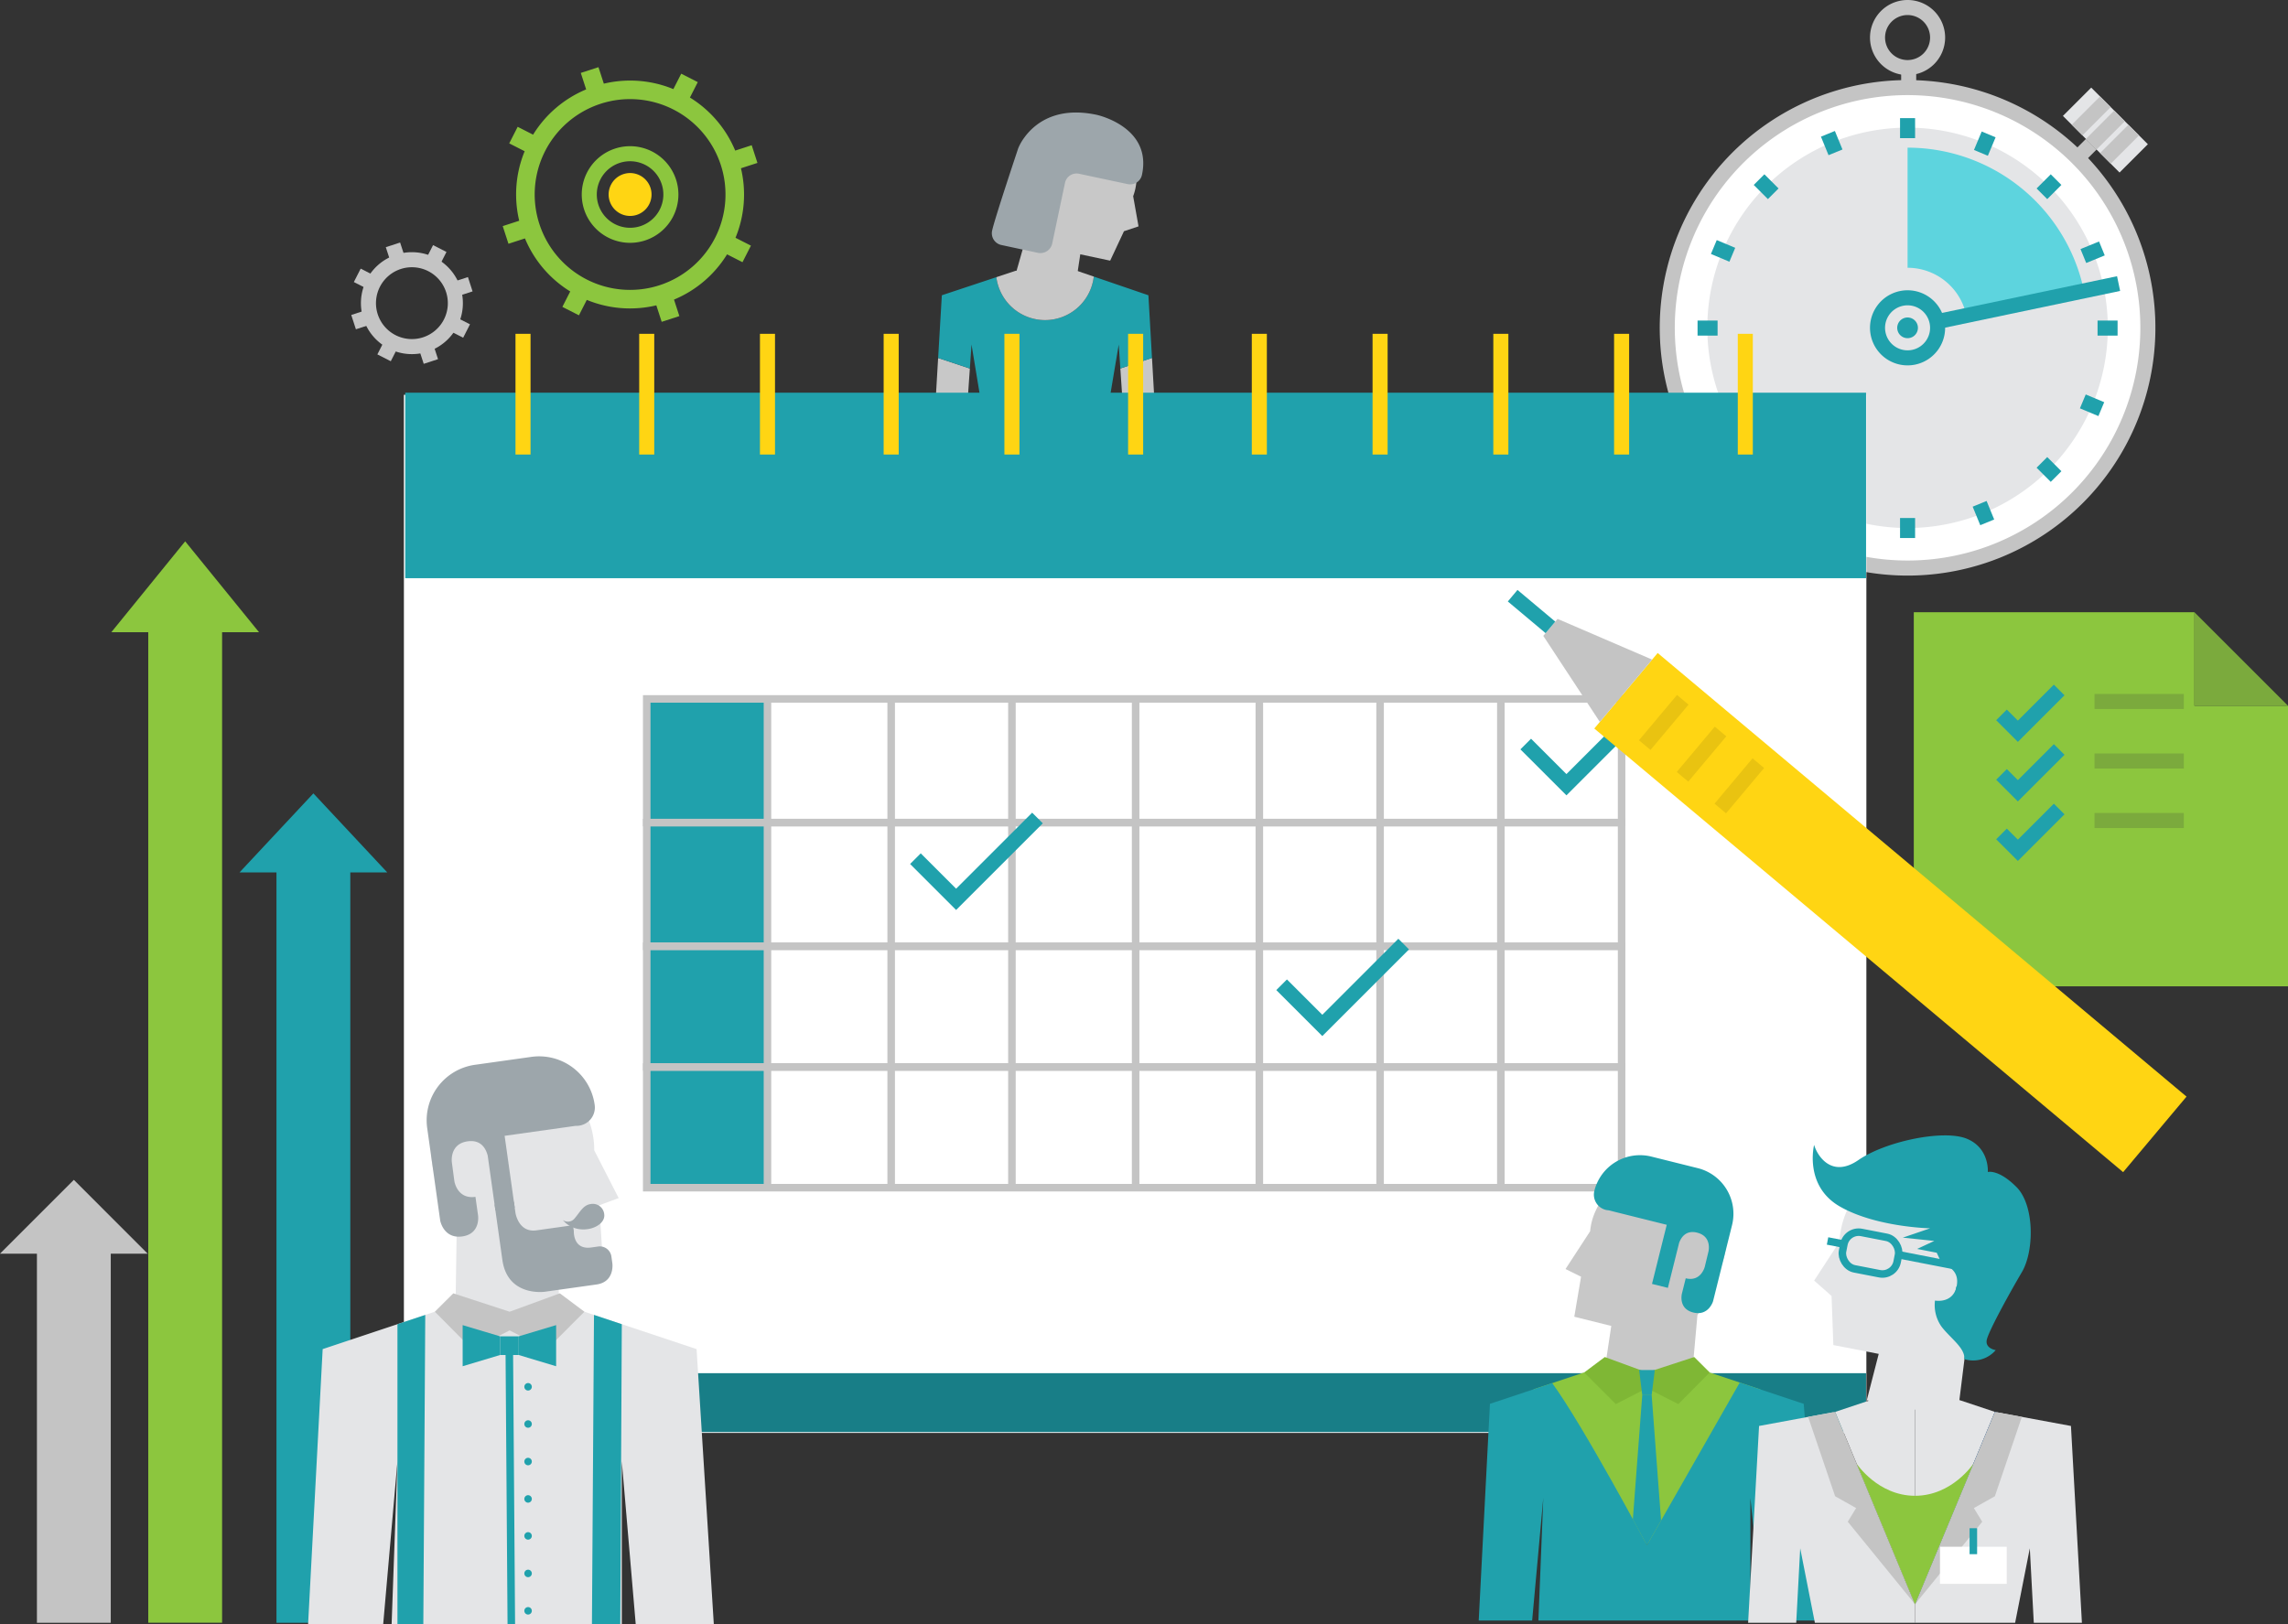 <svg xmlns="http://www.w3.org/2000/svg" xmlns:xlink="http://www.w3.org/1999/xlink" width="608" height="431.745" viewBox="0 0 608 431.745">
  <rect x="0" y="0" width="608" height="431.745" fill="#333333" stroke="none"/>
  <defs>
    <clipPath id="clip-path">
      <rect id="Rechteck_119" data-name="Rechteck 119" width="119.743" height="138.807" fill="none"/>
    </clipPath>
  </defs>
  <g id="Titelbild_Kalender" transform="translate(-1001.869 -185.872)">
    <g id="Gruppe_2992" data-name="Gruppe 2992" transform="translate(1444.921 187.872)">
      <g id="Gruppe_2991" data-name="Gruppe 2991" transform="translate(0 0)">
        <g id="Gruppe_2993" data-name="Gruppe 2993">
          <path id="Pfad_959" data-name="Pfad 959" d="M110.009,130.01a63.857,63.857,0,1,0-90.306,0A63.858,63.858,0,0,0,110.009,130.01Z" transform="translate(-1 0.285)" fill="#fff" stroke="#c4c4c4" stroke-width="4"/>
          <path id="Pfad_960" data-name="Pfad 960" d="M64.213,137.427A53.213,53.213,0,1,0,11,84.213a53.215,53.215,0,0,0,53.214,53.213" transform="translate(-0.358 0.928)" fill="#e4e5e7"/>
          <line id="Linie_173" data-name="Linie 173" y1="5.898" transform="translate(64.15 15.515)" fill="none" stroke="#c4c4c4" stroke-width="4"/>
          <rect id="Rechteck_143" data-name="Rechteck 143" width="10.642" height="21.286" transform="translate(105.135 28.81) rotate(-44.998)" fill="#e4e5e7"/>
          <line id="Linie_174" data-name="Linie 174" x1="7.525" y2="7.525" transform="translate(108.898 25.048)" fill="none" stroke="#c4c4c4" stroke-width="4"/>
          <line id="Linie_175" data-name="Linie 175" x1="7.524" y2="7.526" transform="translate(112.661 28.81)" fill="none" stroke="#c4c4c4" stroke-width="4"/>
          <line id="Linie_176" data-name="Linie 176" x1="7.525" y2="7.525" transform="translate(116.423 32.573)" fill="none" stroke="#c4c4c4" stroke-width="4"/>
          <line id="Linie_177" data-name="Linie 177" x1="3.652" y2="3.653" transform="translate(109.009 36.337)" fill="none" stroke="#c4c4c4" stroke-width="4"/>
          <path id="Pfad_964" data-name="Pfad 964" d="M7.982,0A7.982,7.982,0,1,1,0,7.982,7.982,7.982,0,0,1,7.982,0Z" transform="translate(55.873)" fill="none" stroke="#c4c4c4" stroke-width="4"/>
          <path id="Pfad_961" data-name="Pfad 961" d="M69.294,79.844a7.982,7.982,0,1,1-9.451-6.174A7.981,7.981,0,0,1,69.294,79.844Z" transform="translate(2.373 3.659)" fill="none" stroke="#20a1ac" stroke-width="4"/>
          <path id="Pfad_962" data-name="Pfad 962" d="M63.857,80.6A2.75,2.75,0,1,1,60.6,78.476,2.75,2.75,0,0,1,63.857,80.6" transform="translate(2.689 3.975)" fill="#20a1ac"/>
          <path id="Pfad_963" data-name="Pfad 963" d="M61,36V67.928A15.967,15.967,0,0,1,76.623,80.615l31.253-6.557A47.907,47.907,0,0,0,61,36" transform="translate(2.855 1.249)" fill="#5dd4de"/>
          <line id="Linie_178" data-name="Linie 178" y1="5.321" transform="translate(63.855 29.4)" fill="none" stroke="#20a1ac" stroke-width="4"/>
          <line id="Linie_179" data-name="Linie 179" y1="5.321" transform="translate(63.855 135.694)" fill="none" stroke="#20a1ac" stroke-width="4"/>
          <line id="Linie_180" data-name="Linie 180" x2="5.321" transform="translate(114.341 85.208)" fill="none" stroke="#20a1ac" stroke-width="4"/>
          <line id="Linie_181" data-name="Linie 181" x2="5.321" transform="translate(8.048 85.208)" fill="none" stroke="#20a1ac" stroke-width="4"/>
          <line id="Linie_182" data-name="Linie 182" y1="3.763" x2="3.763" transform="translate(99.554 45.746)" fill="none" stroke="#20a1ac" stroke-width="4"/>
          <line id="Linie_183" data-name="Linie 183" y1="3.763" x2="3.763" transform="translate(24.393 120.907)" fill="none" stroke="#20a1ac" stroke-width="4"/>
          <line id="Linie_184" data-name="Linie 184" x2="3.763" y2="3.763" transform="translate(99.554 120.907)" fill="none" stroke="#20a1ac" stroke-width="4"/>
          <line id="Linie_185" data-name="Linie 185" x2="3.763" y2="3.763" transform="translate(24.393 45.746)" fill="none" stroke="#20a1ac" stroke-width="4"/>
          <line id="Linie_186" data-name="Linie 186" y1="4.908" x2="2.055" transform="translate(83.346 33.727)" fill="none" stroke="#20a1ac" stroke-width="4"/>
          <line id="Linie_187" data-name="Linie 187" y1="4.908" x2="2.055" transform="translate(42.31 131.78)" fill="none" stroke="#20a1ac" stroke-width="4"/>
          <line id="Linie_188" data-name="Linie 188" x2="4.908" y2="2.055" transform="translate(110.427 104.698)" fill="none" stroke="#20a1ac" stroke-width="4"/>
          <line id="Linie_189" data-name="Linie 189" x2="4.908" y2="2.055" transform="translate(12.374 63.663)" fill="none" stroke="#20a1ac" stroke-width="4"/>
          <line id="Linie_190" data-name="Linie 190" y1="2.018" x2="4.924" transform="translate(110.569 64.04)" fill="none" stroke="#20a1ac" stroke-width="4"/>
          <line id="Linie_191" data-name="Linie 191" y1="2.018" x2="4.924" transform="translate(12.218 104.358)" fill="none" stroke="#20a1ac" stroke-width="4"/>
          <line id="Linie_192" data-name="Linie 192" x2="2.018" y2="4.924" transform="translate(83.005 131.921)" fill="none" stroke="#20a1ac" stroke-width="4"/>
          <line id="Linie_193" data-name="Linie 193" x2="2.018" y2="4.924" transform="translate(42.687 33.57)" fill="none" stroke="#20a1ac" stroke-width="4"/>
          <line id="Linie_194" data-name="Linie 194" y1="10.125" x2="48.261" transform="translate(71.667 73.378)" fill="none" stroke="#20a1ac" stroke-width="4"/>
        </g>
      </g>
    </g>
    <g id="FemChacter1" transform="translate(1250.221 212.073)">
      <g id="Gruppe_2971" data-name="Gruppe 2971" transform="translate(0 0)">
        <path id="Pfad_895" data-name="Pfad 895" d="M15.771,131.469h8.46l.909-13.178-8.427-2.809Z" transform="translate(-15.771 -46.528)" fill="#c8c8c8"/>
        <path id="Pfad_896" data-name="Pfad 896" d="M60.791,100.042h0Z" transform="translate(-31.421 -41.156)" fill="#e4e5e7"/>
        <path id="Pfad_897" data-name="Pfad 897" d="M91.47,118.271l.884,13.193h8.442l-.914-16Z" transform="translate(-42.109 -46.523)" fill="#c8c8c8"/>
        <path id="Pfad_898" data-name="Pfad 898" d="M73.093,87.267,58.579,82.3A13.057,13.057,0,0,1,45.623,93.868h0A13.054,13.054,0,0,1,32.691,82.456L18.2,87.267l-.982,16.67,8.427,2.809.411-5.955.03-.429,3.23,19.562h32.6l3.29-19.562.025.371.4,6,8.411-2.8Z" transform="translate(-16.273 -34.983)" fill="#20a1ac"/>
        <path id="Pfad_899" data-name="Pfad 899" d="M53.88,93.039A13.057,13.057,0,0,0,66.836,81.472l-4.512-1.544-.029-.01H46.1l-5.154,1.71A13.054,13.054,0,0,0,53.88,93.039" transform="translate(-24.531 -34.154)" fill="#c8c8c8"/>
        <g id="Kopf" transform="matrix(0.978, 0.208, -0.208, 0.978, 22.758, 0)">
          <path id="Pfad_894" data-name="Pfad 894" d="M17.618,42.764l-.5-8.415H25.24l1.955-8.415,3.519-2.069-3.061-7.544a14.38,14.38,0,0,0,.153-2.092C27.806,6.371,22.088,0,14.23,0A14.229,14.229,0,0,0,0,14.229c0,.16,0,.32.008.48A.965.965,0,0,0,0,14.841c.077,4.131,2.448,13.005,2.448,13.005L1.425,42.764H17.618Z" transform="translate(7.105 2.826)" fill="#c8c8c8"/>
          <path id="Pfad_900" data-name="Pfad 900" d="M35.863,13.041A3.193,3.193,0,0,1,32.6,16.3H19.562a3.148,3.148,0,0,0-3.26,3.26c0,3.314.027,16.3.027,16.3a3.207,3.207,0,0,1-3.274,3.274c-3.274,0-9.795-.014-9.795-.014A3.193,3.193,0,0,1,0,35.863C0,32.6,2.227,13.041,2.227,13.041a13.317,13.317,0,0,1,1-3.142C4.945,6.04,9.441,0,20.757,0c0,0,15.106,0,15.106,13.041" transform="translate(0 0)" fill="#9da6ab"/>
        </g>
      </g>
    </g>
    <g id="Kalender" transform="translate(1109.2 274.604)">
      <path id="Pfad_845" data-name="Pfad 845" d="M0,0H388.627V275.943H0Z" transform="translate(0 16.21)" fill="#fff"/>
      <rect id="Rechteck_103" data-name="Rechteck 103" width="388.199" height="15.653" transform="translate(0.346 276.278)" fill="#187e87"/>
      <rect id="Rechteck_104" data-name="Rechteck 104" width="32.089" height="129.921" transform="translate(64.524 97.05)" fill="#20a1ac"/>
      <rect id="Rechteck_105" data-name="Rechteck 105" width="388.199" height="49.308" transform="translate(0.346 15.653)" fill="#20a1ac"/>
      <g id="Gruppe_2960" data-name="Gruppe 2960" transform="translate(0 0)">
        <g id="Gruppe_2964" data-name="Gruppe 2964" transform="translate(0 0)">
          <line id="Linie_71" data-name="Linie 71" y2="32.089" transform="translate(31.653)" fill="none" stroke="#ffd513" stroke-width="4"/>
          <line id="Linie_72" data-name="Linie 72" y2="32.089" transform="translate(64.525)" fill="none" stroke="#ffd513" stroke-width="4"/>
          <line id="Linie_73" data-name="Linie 73" y2="32.089" transform="translate(96.614)" fill="none" stroke="#ffd513" stroke-width="4"/>
          <line id="Linie_74" data-name="Linie 74" y2="32.089" transform="translate(129.485)" fill="none" stroke="#ffd513" stroke-width="4"/>
          <line id="Linie_75" data-name="Linie 75" y2="32.089" transform="translate(161.574)" fill="none" stroke="#ffd513" stroke-width="4"/>
          <line id="Linie_76" data-name="Linie 76" y2="32.089" transform="translate(194.446)" fill="none" stroke="#ffd513" stroke-width="4"/>
          <line id="Linie_77" data-name="Linie 77" y2="32.089" transform="translate(227.318)" fill="none" stroke="#ffd513" stroke-width="4"/>
          <line id="Linie_78" data-name="Linie 78" y2="32.089" transform="translate(259.407)" fill="none" stroke="#ffd513" stroke-width="4"/>
          <line id="Linie_79" data-name="Linie 79" y2="32.089" transform="translate(291.496)" fill="none" stroke="#ffd513" stroke-width="4"/>
          <line id="Linie_80" data-name="Linie 80" y2="32.089" transform="translate(323.585)" fill="none" stroke="#ffd513" stroke-width="4"/>
          <line id="Linie_81" data-name="Linie 81" y2="32.089" transform="translate(356.456)" fill="none" stroke="#ffd513" stroke-width="4"/>
          <path id="Pfad_844" data-name="Pfad 844" d="M0,0H388.627V275.943H0Z" transform="translate(0 16.21)" fill="none"/>
        </g>
      </g>
      <rect id="Rechteck_108" data-name="Rechteck 108" width="259.06" height="32.872" transform="translate(64.524 97.05)" fill="none" stroke="#c4c4c4" stroke-width="2"/>
      <rect id="Rechteck_109" data-name="Rechteck 109" width="259.06" height="32.872" transform="translate(64.524 129.921)" fill="none" stroke="#c4c4c4" stroke-width="2"/>
      <rect id="Rechteck_110" data-name="Rechteck 110" width="259.06" height="32.089" transform="translate(64.524 162.793)" fill="none" stroke="#c4c4c4" stroke-width="2"/>
      <rect id="Rechteck_111" data-name="Rechteck 111" width="259.06" height="32.089" transform="translate(64.524 194.882)" fill="none" stroke="#c4c4c4" stroke-width="2"/>
      <line id="Linie_82" data-name="Linie 82" y2="129.921" transform="translate(96.613 97.05)" fill="none" stroke="#c4c4c4" stroke-width="2"/>
      <line id="Linie_83" data-name="Linie 83" y2="129.921" transform="translate(129.485 97.05)" fill="none" stroke="#c4c4c4" stroke-width="2"/>
      <line id="Linie_84" data-name="Linie 84" y2="129.921" transform="translate(161.574 97.05)" fill="none" stroke="#c4c4c4" stroke-width="2"/>
      <line id="Linie_85" data-name="Linie 85" y2="129.921" transform="translate(194.446 97.05)" fill="none" stroke="#c4c4c4" stroke-width="2"/>
      <line id="Linie_86" data-name="Linie 86" y2="129.921" transform="translate(227.317 97.05)" fill="none" stroke="#c4c4c4" stroke-width="2"/>
      <line id="Linie_87" data-name="Linie 87" y2="129.921" transform="translate(259.407 97.05)" fill="none" stroke="#c4c4c4" stroke-width="2"/>
      <line id="Linie_88" data-name="Linie 88" y2="129.921" transform="translate(291.496 97.05)" fill="none" stroke="#c4c4c4" stroke-width="2"/>
      <g id="Gruppe_2962" data-name="Gruppe 2962" transform="translate(0.346 276.278)">
        <g id="Gruppe_2963" data-name="Gruppe 2963" transform="translate(0)">
          <line id="Linie_89" data-name="Linie 89" x2="388.199" transform="translate(0)" fill="none"/>
        </g>
      </g>
      <path id="Pfad_837" data-name="Pfad 837" d="M73,60.811,83.814,71.622,105.436,50" transform="translate(160.237 112.218)" fill="none" stroke="#20a1ac" stroke-width="4"/>
      <path id="Pfad_838" data-name="Pfad 838" d="M43,50.478,53.814,61.289,75.436,39.667" transform="translate(92.928 89.033)" fill="none" stroke="#20a1ac" stroke-width="4"/>
      <path id="Pfad_839" data-name="Pfad 839" d="M93,40.811l10.814,10.811L125.436,30" transform="translate(205.11 68.232)" fill="none" stroke="#20a1ac" stroke-width="4"/>
    </g>
    <g id="Pfeile" transform="translate(1001.869 329.763)">
      <g id="Gruppe_3005" data-name="Gruppe 3005" transform="translate(0 0)">
        <path id="Pfad_967" data-name="Pfad 967" d="M60.244,46.156,40.622,22,21,46.156h9.811v263.3H50.433V46.156Z" transform="translate(8.586 -22)" fill="#8cc63e"/>
        <path id="Pfad_968" data-name="Pfad 968" d="M100.244,57,80.622,36,61,57h9.811V256.46H90.433V57Z" transform="translate(2.656 31)" fill="#20a1ac"/>
        <path id="Pfad_970" data-name="Pfad 970" d="M40.244,100.622,20.622,81,1,100.622h9.811v98.111H30.433V100.622Z" transform="translate(-1 88.728)" fill="#c4c4c4"/>
      </g>
    </g>
    <g id="MaleChacter1" transform="translate(1083.739 464.333)">
      <g id="Gruppe_2978" data-name="Gruppe 2978" transform="translate(0 0)">
        <path id="Pfad_856" data-name="Pfad 856" d="M110.144,89.853,80.336,79.917H40.591L10.783,89.853l-3.875,73.13H26.866l3.789-43.321-1.549,43.321H90.272V119.662l3.7,43.321h20.75Z" transform="translate(-6.908 -9.706)" fill="#e4e5e7"/>
        <g id="Kopf-2" data-name="Kopf" transform="translate(29.579 6.652) rotate(-8)">
          <path id="Pfad_852" data-name="Pfad 852" d="M3.73,42.432S.116,28.91,0,22.616a1.486,1.486,0,0,1,.013-.2C.005,22.17,0,21.927,0,21.683A21.683,21.683,0,1,1,43.132,24.87L47.8,38.352l-5.364,1.166-.991,12.824H29.377L28.158,65.164H.183Z" transform="translate(0 2.048)" fill="#e4e5e7"/>
          <path id="Pfad_853" data-name="Pfad 853" d="M30.026,0H14.9A14.9,14.9,0,0,0,0,14.9v24.84s.218,4.968,5.221,4.968,4.932-4.968,4.932-4.968V34.776c-4.967,0-4.968-4.968-4.968-4.968l.036-4.968s-.036-4.967,4.932-4.967c4.031,0,4.6,3.27,4.75,4.5V39.083H20.09V19.79H39.138A4.889,4.889,0,0,0,44.93,14.9,14.9,14.9,0,0,0,30.026,0" transform="translate(0 0)" fill="#9da6ab"/>
          <path id="Pfad_857" data-name="Pfad 857" d="M19.872,8.363V9.936S18.879,14.9,23.847,14.9H25.7a3.115,3.115,0,0,1,3.117,3.117v1.851s0,4.968-4.968,4.968H9.936S0,24.84,0,14.9V0H5.186V2.981s.032,5.382,4.875,5.382Z" transform="translate(14.904 37.486)" fill="#9da6ab"/>
          <path id="Pfad_858" data-name="Pfad 858" d="M0,3.176a2.287,2.287,0,0,0,3.176,0C4.883,1.667,5.927,0,7.939,0a3.05,3.05,0,0,1,3.176,3.176c0,3.665-7.939,5.12-11.115,0" transform="translate(32.283 40.93)" fill="#9da6ab"/>
          <path id="Pfad_929" data-name="Pfad 929" d="M0,0" transform="translate(44.713 27.55)" fill="none" stroke="#000" stroke-width="2"/>
        </g>
        <path id="Pfad_863" data-name="Pfad 863" d="M45.968,75l14.967,4.886L74.286,75l6.521,4.886-10,10.019-9.875-5.051L51,89.9,41.063,79.886Z" transform="translate(-7.38 -9.675)" fill="#c4c4c4"/>
        <path id="Pfad_864" data-name="Pfad 864" d="M38.452,80.772l-7.389,2.463v79.753h6.874Z" transform="translate(-7.316 -9.712)" fill="#20a1ac"/>
        <path id="Pfad_865" data-name="Pfad 865" d="M83.475,80.772l7.389,2.463-.4,79.753H82.929Z" transform="translate(-7.5 -9.712)" fill="#20a1ac"/>
        <path id="Pfad_931" data-name="Pfad 931" d="M0,0,.542,73.792" transform="translate(53.462 79.484)" fill="none" stroke="#20a1ac" stroke-width="2"/>
        <rect id="Rechteck_115" data-name="Rechteck 115" width="4.968" height="4.968" transform="translate(51.009 76.752)" fill="#20a1ac"/>
        <path id="Pfad_866" data-name="Pfad 866" d="M63.5,91.449l9.936,2.981V83.5L63.5,86.481Z" transform="translate(-7.523 -9.729)" fill="#20a1ac"/>
        <path id="Pfad_867" data-name="Pfad 867" d="M58.436,86.481,48.5,83.5V94.43l9.936-2.981Z" transform="translate(-7.428 -9.729)" fill="#20a1ac"/>
        <path id="Pfad_868" data-name="Pfad 868" d="M66.987,99.994a.994.994,0,1,0-.994.994.994.994,0,0,0,.994-.994" transform="translate(-7.533 -9.828)" fill="#20a1ac"/>
        <path id="Pfad_869" data-name="Pfad 869" d="M66.987,109.952a.994.994,0,1,0-.994.994.995.995,0,0,0,.994-.994" transform="translate(-7.533 -9.892)" fill="#20a1ac"/>
        <path id="Pfad_870" data-name="Pfad 870" d="M66.987,119.994a.994.994,0,1,0-.994.994.994.994,0,0,0,.994-.994" transform="translate(-7.533 -9.956)" fill="#20a1ac"/>
        <path id="Pfad_871" data-name="Pfad 871" d="M66.987,129.994a.994.994,0,1,0-.994.994.994.994,0,0,0,.994-.994" transform="translate(-7.533 -10.02)" fill="#20a1ac"/>
        <path id="Pfad_933" data-name="Pfad 933" d="M66.987,109.952a.994.994,0,1,0-.994.994.995.995,0,0,0,.994-.994" transform="translate(-7.533 19.849)" fill="#20a1ac"/>
        <path id="Pfad_934" data-name="Pfad 934" d="M66.987,119.994a.994.994,0,1,0-.994.994.994.994,0,0,0,.994-.994" transform="translate(-7.533 19.785)" fill="#20a1ac"/>
        <path id="Pfad_935" data-name="Pfad 935" d="M66.987,129.994a.994.994,0,1,0-.994.994.994.994,0,0,0,.994-.994" transform="translate(-7.533 19.722)" fill="#20a1ac"/>
      </g>
    </g>
    <g id="MaleCharacter2" transform="translate(1394.816 490.283)">
      <g id="Gruppe_2974" data-name="Gruppe 2974" transform="translate(0 0)">
        <path id="Pfad_901" data-name="Pfad 901" d="M24.864,84.4,38.3,79.918H71.649l13.493,4.5L55.011,125.847,24.864,84.4" transform="translate(-10.302 -19.511)" fill="#8cc63e"/>
        <path id="Pfad_902" data-name="Pfad 902" d="M10.314,88.789,26.86,83.274c8.352,11.483,25.182,43.105,25.182,43.105L76.7,83.125,93.7,88.789l4.436,57.6H82.87L79.521,113.8v32.583H23.192l1.3-32.583-2.959,32.583H7.333Z" transform="translate(-7.333 -20.044)" fill="#20a1ac"/>
        <path id="Pfad_905" data-name="Pfad 905" d="M36.98,35.608s3.033-11.348,3.13-16.63a1.106,1.106,0,0,0-.012-.168c.007-.205.012-.409.012-.615a18.2,18.2,0,0,0-36.392,0,18.38,18.38,0,0,0,.2,2.675L0,32.186l4.5.977.83,10.761H15.457L16.48,54.686H39.956Z" transform="translate(30.852 1.682) rotate(14)" fill="#c8c8c8"/>
        <path id="Pfad_906" data-name="Pfad 906" d="M12.507,0H25.2A12.5,12.5,0,0,1,37.706,12.507V33.352s-.183,4.169-4.383,4.169-4.139-4.169-4.139-4.169V29.183c4.168,0,4.169-4.169,4.169-4.169l-.03-4.169s.03-4.167-4.139-4.167c-3.384,0-3.859,2.744-3.986,3.779V32.8H20.846V16.607H4.86a4.194,4.194,0,0,1-.69.07A4.171,4.171,0,0,1,0,12.507,12.5,12.5,0,0,1,12.507,0" transform="translate(33.753 0) rotate(14)" fill="#20a1ac"/>
        <path id="Pfad_907" data-name="Pfad 907" d="M70.236,75l-12.56,4.1L46.472,75,41,79.1l8.391,8.407,8.286-4.238,8.338,4.238L74.353,79.1Z" transform="translate(-12.968 -18.694)" fill="#7fb735"/>
        <path id="Pfad_915" data-name="Pfad 915" d="M59.334,85.8h2.5l.834-6.671H58.5Z" transform="translate(-15.877 -19.379)" fill="#20a1ac"/>
        <path id="Pfad_916" data-name="Pfad 916" d="M59,87.125h2.5L64,120.463l-3.752,6.581L56.5,120.165Z" transform="translate(-15.544 -20.708)" fill="#20a1ac"/>
      </g>
    </g>
    <g id="FemChacter2" transform="translate(1450.879 478.417)">
      <g id="Gruppe_2967" data-name="Gruppe 2967" clip-path="url(#clip-path)">
        <path id="Pfad_877" data-name="Pfad 877" d="M39.21,135.047h0V80.762H50.957l9.481,3.161Z" transform="translate(20.663 -1.168)" fill="#e4e5e7"/>
        <path id="Pfad_878" data-name="Pfad 878" d="M84.454,83.25h0l-.021,0Z" transform="translate(-47.923 -1.204)" fill="#2d71bb"/>
        <path id="Pfad_879" data-name="Pfad 879" d="M15.749,135.094h0L43.444,86.123l-6.467-2.155,20.212,3.739L60.1,140.022H47.312L46.256,120.23l-3.9,19.792H15.749Z" transform="translate(44.124 -1.214)" fill="#e4e5e7"/>
        <path id="Pfad_880" data-name="Pfad 880" d="M32.647,135.094h0L53.875,83.968l6.467,2.155Z" transform="translate(27.226 -1.214)" fill="#2d71bb"/>
        <path id="Pfad_882" data-name="Pfad 882" d="M53.164,83.968,31.937,135.094,49.8,113.166l-2.217-3.634,5.581-3.142,7.168-21.1Z" transform="translate(27.936 -1.214)" fill="#c4c4c4"/>
        <path id="Pfad_883" data-name="Pfad 883" d="M81.976,135.047h0V80.762H70.23l-9.481,3.161Z" transform="translate(-22.104 -1.168)" fill="#e4e5e7"/>
        <path id="Pfad_884" data-name="Pfad 884" d="M105.1,135.094h0L77.4,86.123l6.467-2.155L63.659,87.707l-2.91,52.314H73.536l1.056-19.792,3.9,19.792H105.1Z" transform="translate(-45.226 -1.214)" fill="#e4e5e7"/>
        <path id="Pfad_885" data-name="Pfad 885" d="M67.918,83.968l21.228,51.126L71.281,113.166l2.217-3.634-5.581-3.142-7.169-21.1Z" transform="translate(-29.273 -1.214)" fill="#c4c4c4"/>
        <path id="Pfad_886" data-name="Pfad 886" d="M76.025,97.955s-5.651,8.516-15.5,8.516-15.5-8.516-15.5-8.516l15.5,37.341Z" transform="translate(-0.648 -1.416)" fill="#8cc63e"/>
        <g id="Kopf-3" data-name="Kopf" transform="translate(34.872 2.424) rotate(11)">
          <path id="Pfad_881" data-name="Pfad 881" d="M42.722,42.087s3.584-13.412,3.7-19.657a1.318,1.318,0,0,0-.013-.2c.008-.242.013-.483.013-.725A21.506,21.506,0,0,0,24.915,0C13.038,0,4.395,9.628,4.395,21.506a21.711,21.711,0,0,0,.232,3.161L0,36.07,5.32,39.2l2.954,12.72H20.557l-.763,12.718H44.269Z" transform="translate(6.904 8.868)" fill="#e4e5e7"/>
          <path id="Pfad_887" data-name="Pfad 887" d="M.007,9.524S-.609,20.734,9.862,24.307,34.5,25.416,34.5,25.416l-6.651,3.819,8.377-.739-4.065,2.957h5.3l1.97,2.71s4.928,0,4.928,4.928-4.928,4.928-4.928,4.928a9.944,9.944,0,0,0,2.958,6.406c2.833,2.587,7.4,4.428,7.656,7.392a7.906,7.906,0,0,0,7.743-3.942s-2.873.123-2.853-2.217,3.544-13.3,5.724-19.464-.076-18.109-5.724-21.928S46.7,7.8,46.7,7.8,45.957,1.393,39.428.161s-20.942,4.8-27.1,11.087S1.239,11.988.007,9.524" transform="translate(0 0)" fill="#20a1ac"/>
          <rect id="Rechteck_117" data-name="Rechteck 117" width="14.783" height="9.855" rx="4" transform="translate(12.819 29.974)" fill="none" stroke="#20a1ac" stroke-width="2"/>
          <line id="Linie_93" data-name="Linie 93" x2="4.435" transform="translate(8.384 33.916)" fill="none" stroke="#20a1ac" stroke-width="2"/>
          <path id="Pfad_888" data-name="Pfad 888" d="M16.7,6.381A3.191,3.191,0,0,0,16.7,0H0" transform="translate(27.603 33.916)" fill="none" stroke="#20a1ac" stroke-width="2"/>
        </g>
        <rect id="Rechteck_118" data-name="Rechteck 118" width="17.74" height="9.855" transform="translate(66.507 118.604)" fill="#fff"/>
        <line id="Linie_94" data-name="Linie 94" y2="6.899" transform="translate(75.377 113.676)" fill="none" stroke="#20a1ac" stroke-width="2"/>
      </g>
    </g>
    <g id="Gruppe_2989" data-name="Gruppe 2989" transform="translate(1510.43 348.608)">
      <path id="Pfad_947" data-name="Pfad 947" d="M121.722.2H47.143V99.635h99.439V25.055H121.722Z" transform="translate(-47.143 -0.196)" fill="#8cc63e"/>
      <path id="Pfad_948" data-name="Pfad 948" d="M94.286.2V25.055h24.859Z" transform="translate(-19.706 -0.196)" fill="#7baa3d"/>
      <path id="Pfad_956" data-name="Pfad 956" d="M61.874,19.883l4.35,4.35L77.2,13.259" transform="translate(-38.569 7.407)" fill="none" stroke="#20a1ac" stroke-width="4"/>
      <path id="Pfad_957" data-name="Pfad 957" d="M61.874,29.883l4.35,4.35L77.2,23.259" transform="translate(-38.569 13.226)" fill="none" stroke="#20a1ac" stroke-width="4"/>
      <path id="Pfad_958" data-name="Pfad 958" d="M61.874,39.883l4.35,4.35L77.2,33.259" transform="translate(-38.569 19.046)" fill="none" stroke="#20a1ac" stroke-width="4"/>
      <line id="Linie_170" data-name="Linie 170" x2="23.73" transform="translate(48.025 23.73)" fill="none" stroke="#7baa3d" stroke-width="4"/>
      <line id="Linie_171" data-name="Linie 171" x2="23.73" transform="translate(48.025 39.55)" fill="none" stroke="#7baa3d" stroke-width="4"/>
      <line id="Linie_172" data-name="Linie 172" x2="23.73" transform="translate(48.025 55.37)" fill="none" stroke="#7baa3d" stroke-width="4"/>
    </g>
    <g id="Stift" transform="translate(1395.411 354.252) rotate(-50)">
      <g id="Gruppe_2977" data-name="Gruppe 2977" transform="translate(0 0)">
        <rect id="Rechteck_124" data-name="Rechteck 124" width="26.207" height="183.452" transform="translate(0 39.311)" fill="#ffd513"/>
        <path id="Pfad_928" data-name="Pfad 928" d="M13.759,0h-5.9L0,26.207H21.621Z" transform="translate(2.293 13.104)" fill="#c4c4c4"/>
        <line id="Linie_129" data-name="Linie 129" y1="13.104" transform="translate(13.104 0)" fill="none" stroke="#20a1ac" stroke-width="4"/>
        <line id="Linie_130" data-name="Linie 130" x2="15.724" transform="translate(5.241 52.415)" fill="none" stroke="#e9c311" stroke-width="4"/>
        <line id="Linie_131" data-name="Linie 131" x2="15.724" transform="translate(5.241 65.519)" fill="none" stroke="#e9c311" stroke-width="4"/>
        <line id="Linie_132" data-name="Linie 132" x2="15.724" transform="translate(5.241 78.622)" fill="none" stroke="#e9c311" stroke-width="4"/>
      </g>
    </g>
    <g id="Gruppe_2983" data-name="Gruppe 2983" transform="matrix(-0.891, -0.454, 0.454, -0.891, 1169.261, 314.272)">
      <g id="Gruppe_2984" data-name="Gruppe 2984" transform="translate(0 0)">
        <path id="Pfad_942" data-name="Pfad 942" d="M23.1,11.548A11.548,11.548,0,1,0,11.547,23.1,11.549,11.549,0,0,0,23.1,11.548Z" transform="translate(61.776 4.751)" fill="none" stroke="#c4c4c4" stroke-width="4"/>
        <line id="Linie_143" data-name="Linie 143" y2="3.26" transform="translate(73.323 29.34)" fill="none" stroke="#c4c4c4" stroke-width="4"/>
        <line id="Linie_144" data-name="Linie 144" y2="3.26" transform="translate(73.323 0)" fill="none" stroke="#c4c4c4" stroke-width="4"/>
        <line id="Linie_145" data-name="Linie 145" x1="3.26" transform="translate(57.023 16.3)" fill="none" stroke="#c4c4c4" stroke-width="4"/>
        <line id="Linie_146" data-name="Linie 146" x1="3.26" transform="translate(86.363 16.3)" fill="none" stroke="#c4c4c4" stroke-width="4"/>
        <line id="Linie_147" data-name="Linie 147" x2="2.306" y2="2.304" transform="translate(82.544 25.521)" fill="none" stroke="#c4c4c4" stroke-width="4"/>
        <line id="Linie_148" data-name="Linie 148" x2="2.306" y2="2.304" transform="translate(61.798 4.774)" fill="none" stroke="#c4c4c4" stroke-width="4"/>
        <line id="Linie_149" data-name="Linie 149" x1="2.306" y2="2.304" transform="translate(61.797 25.521)" fill="none" stroke="#c4c4c4" stroke-width="4"/>
        <line id="Linie_150" data-name="Linie 150" x1="2.306" y2="2.304" transform="translate(82.544 4.774)" fill="none" stroke="#c4c4c4" stroke-width="4"/>
        <path id="Pfad_943" data-name="Pfad 943" d="M69.567,32.313v4.94h-4.6a30.147,30.147,0,0,1-7.1,17.121l3.259,3.259-3.492,3.492-3.259-3.258a30.162,30.162,0,0,1-17.121,7.1v4.6h-4.94v-4.6a30.166,30.166,0,0,1-17.121-7.1l-3.259,3.258L8.442,57.631,11.7,54.373A30.155,30.155,0,0,1,4.6,37.252H0v-4.94H4.6a30.159,30.159,0,0,1,7.1-17.121L8.442,11.933l3.492-3.492L15.193,11.7A30.157,30.157,0,0,1,32.314,4.6V0h4.94V4.6a30.154,30.154,0,0,1,17.121,7.1l3.259-3.259,3.492,3.492-3.259,3.259a30.159,30.159,0,0,1,7.1,17.121ZM34.784,9.426A25.356,25.356,0,1,0,60.141,34.782,25.385,25.385,0,0,0,34.784,9.426" transform="translate(0 33.575)" fill="#8cc63e"/>
        <path id="Pfad_944" data-name="Pfad 944" d="M21.687,10.843A10.844,10.844,0,1,0,10.843,21.685,10.844,10.844,0,0,0,21.687,10.843Z" transform="translate(23.94 57.515)" fill="none" stroke="#8cc63e" stroke-width="4"/>
        <path id="Pfad_945" data-name="Pfad 945" d="M11.395,5.7a5.7,5.7,0,1,0-5.7,5.7,5.7,5.7,0,0,0,5.7-5.7" transform="translate(29.087 62.661)" fill="#ffd513"/>
      </g>
    </g>
  </g>
</svg>
